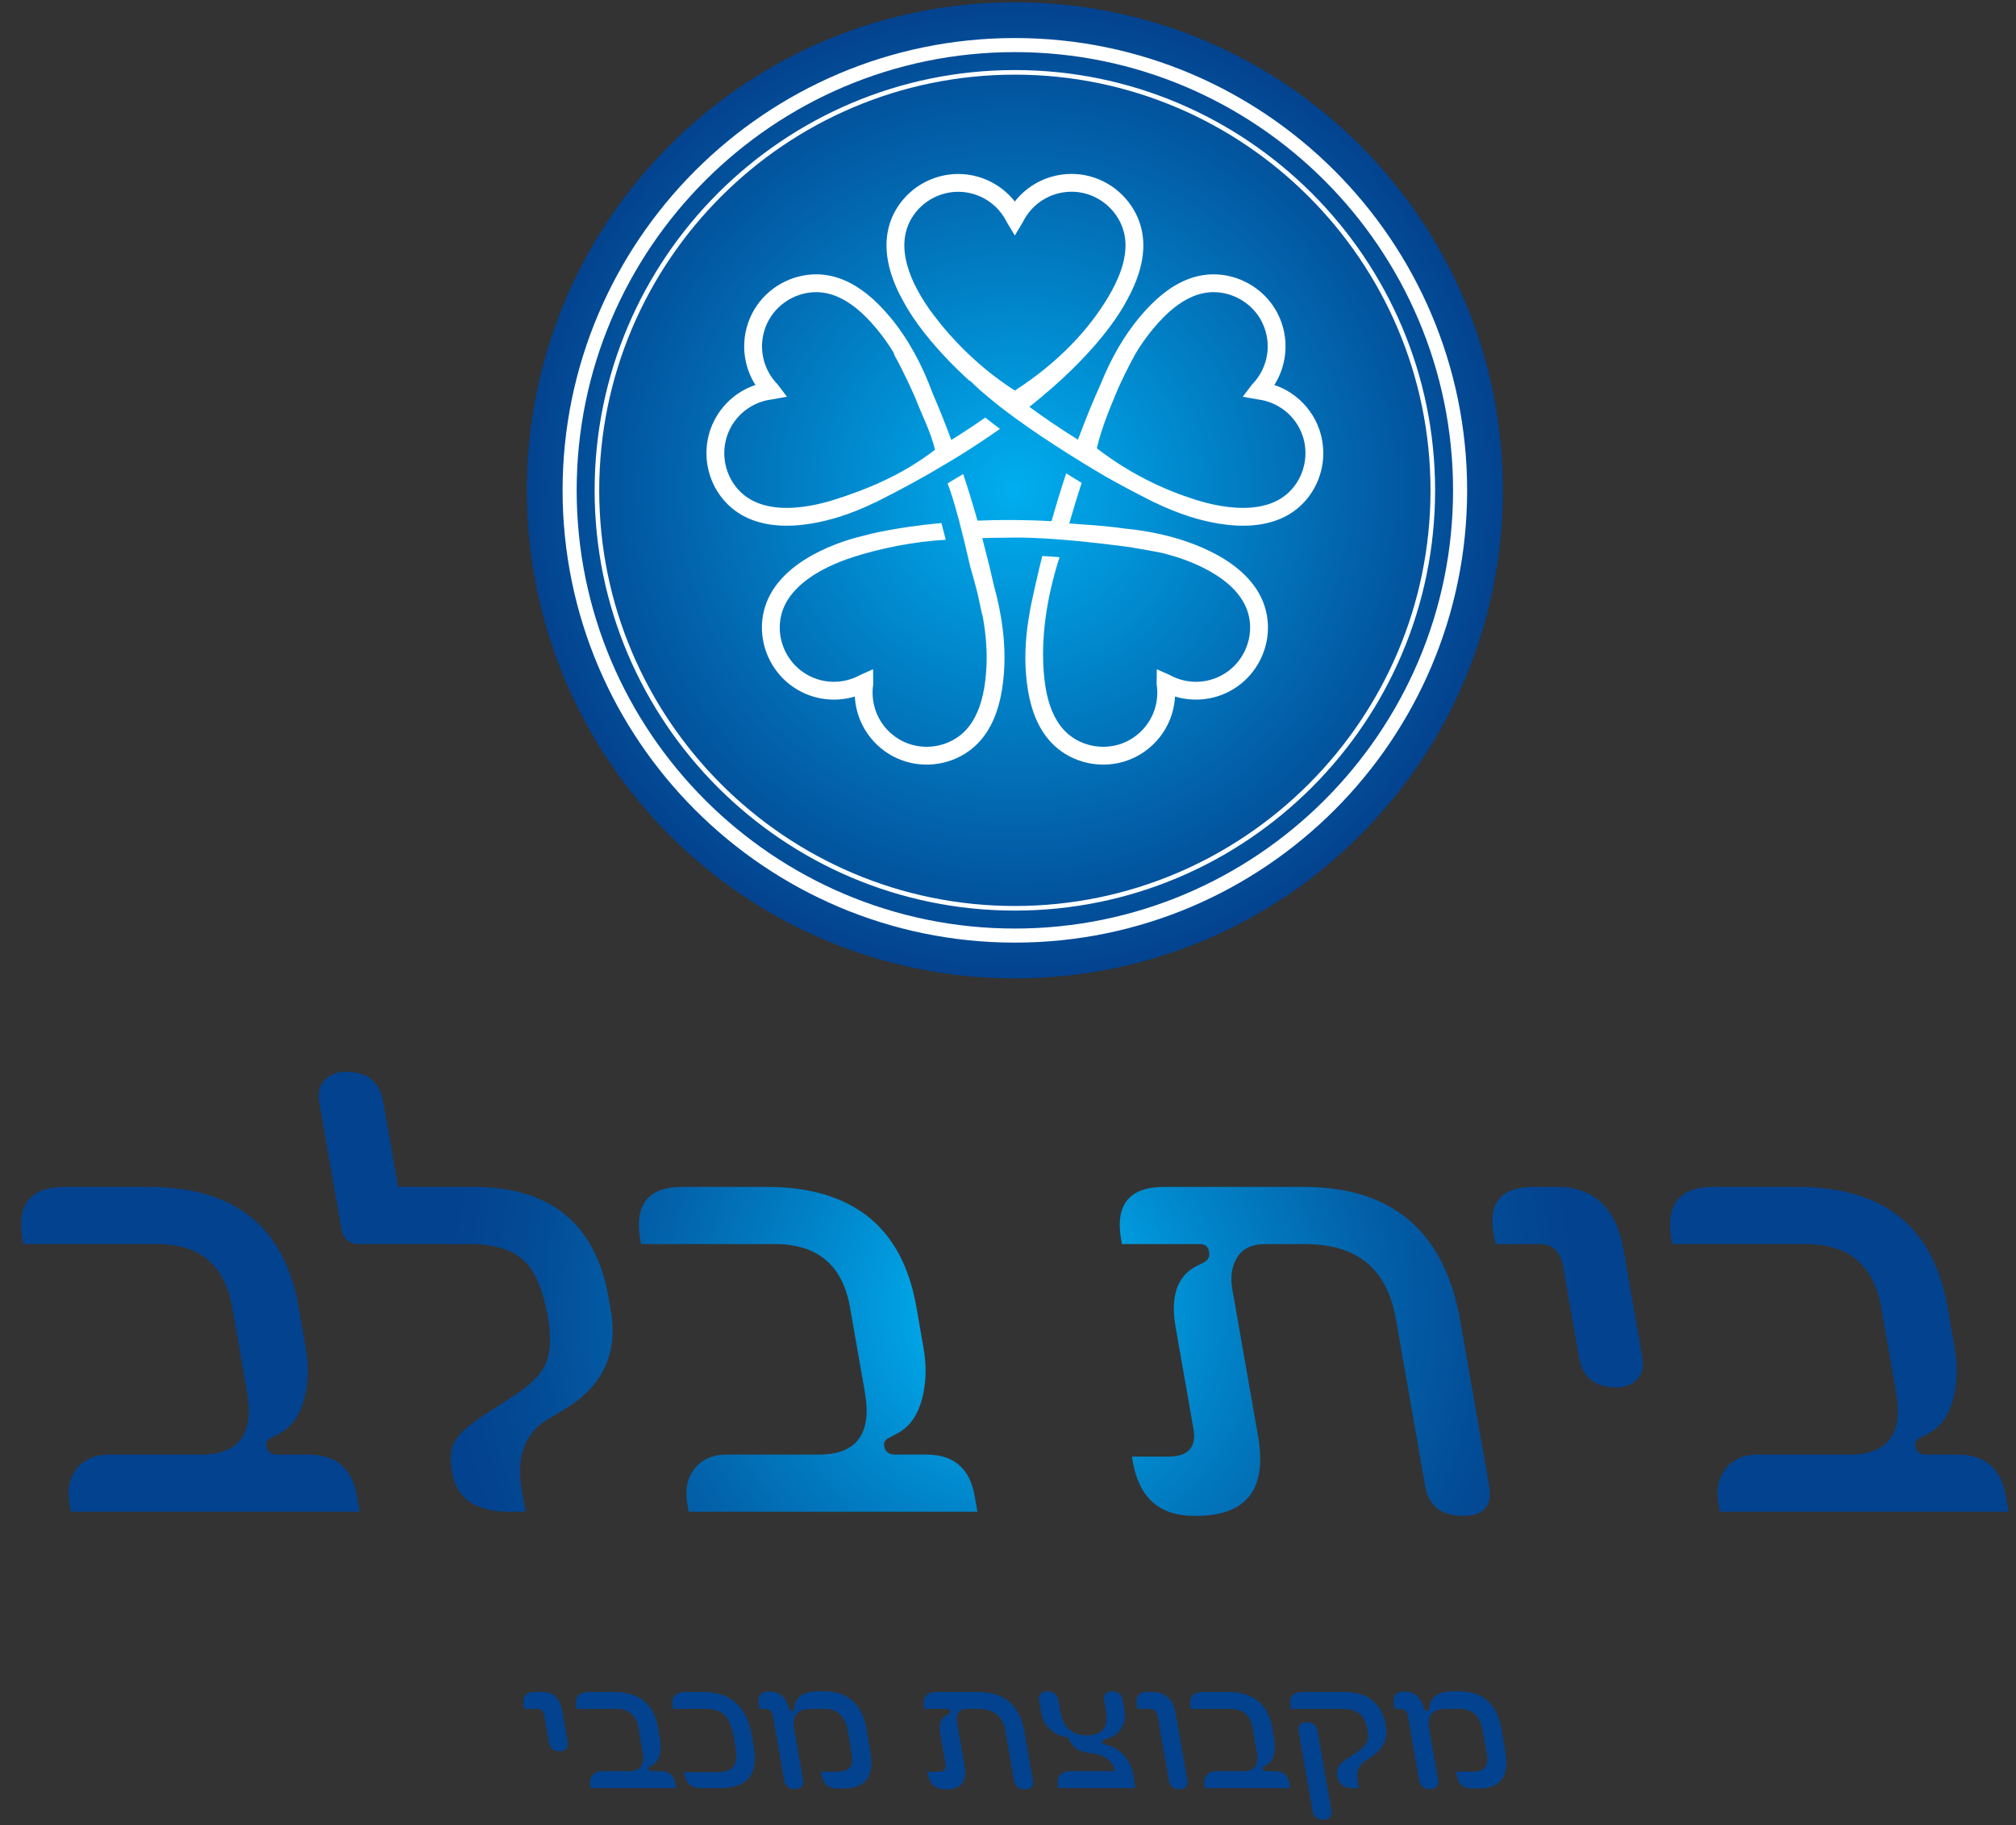 <svg xmlns="http://www.w3.org/2000/svg" xmlns:xlink="http://www.w3.org/1999/xlink" id="Layer_1" x="0px" y="0px" viewBox="0 0 190 172" style="enable-background:new 0 0 190 172;" xml:space="preserve"><rect x="0" y="0" width="190" height="172" fill="#333333" stroke="none"/> <style type="text/css"> .st0{clip-path:url(#SVGID_2_);fill:url(#SVGID_3_);} .st1{clip-path:url(#SVGID_5_);fill:url(#SVGID_6_);} .st2{clip-path:url(#SVGID_8_);fill:url(#SVGID_9_);} .st3{clip-path:url(#SVGID_11_);fill:url(#SVGID_12_);} .st4{clip-path:url(#SVGID_14_);fill:url(#SVGID_15_);} .st5{clip-path:url(#SVGID_17_);fill:url(#SVGID_18_);} .st6{clip-path:url(#SVGID_20_);fill:url(#SVGID_21_);} .st7{fill:#FFFFFF;} .st8{fill:#03428E;} </style> <g> <g> <defs> <path id="SVGID_1_" d="M6.099,111.851c-3.231,0-4.556,1.659-3.975,4.975l0.072,0.418h12.614 c4.023,0,6.382,1.99,7.08,5.968l1.394,7.961 c0.69,3.936-0.751,5.905-4.325,5.905h-8.698c-1.306,0-2.309,0.439-3.01,1.316 c-0.703,0.879-0.936,1.989-0.701,3.337l0.13,0.738h27.218l-0.265-1.507 c-0.453-2.589-1.975-3.884-4.564-3.884h-2.953c-0.578,0-0.913-0.267-1.007-0.802 c-0.053-0.299,0.055-0.535,0.326-0.707l1.086-0.577 c1.046-0.622,1.765-1.674,2.159-3.161c0.391-1.487,0.438-3.087,0.138-4.798 l-0.681-3.886c-1.32-7.531-6.035-11.296-14.143-11.296H6.099z"></path> </defs> <clipPath id="SVGID_2_"> <use xlink:href="#SVGID_1_" style="overflow:visible;"></use> </clipPath> <radialGradient id="SVGID_3_" cx="-4.002" cy="178.015" r="1" gradientTransform="matrix(75.421 0 0 -75.421 397.189 13549.273)" gradientUnits="userSpaceOnUse"> <stop offset="0" style="stop-color:#00AEEF"></stop> <stop offset="0.071" style="stop-color:#00AEEF"></stop> <stop offset="0.246" style="stop-color:#0187CC"></stop> <stop offset="0.444" style="stop-color:#0262AA"></stop> <stop offset="0.605" style="stop-color:#034B96"></stop> <stop offset="0.705" style="stop-color:#03428E"></stop> <stop offset="1" style="stop-color:#03428E"></stop> </radialGradient> <rect x="1.543" y="111.851" class="st0" width="32.355" height="30.618"></rect> </g> <g> <defs> <path id="SVGID_4_" d="M30.632,101.757c-0.521,0.502-0.706,1.193-0.553,2.07 l2.098,11.972c0.169,0.963,0.734,1.445,1.697,1.445h10.431 c2.203,0,3.863,0.492,4.977,1.475c1.115,0.985,1.901,2.793,2.363,5.425 c0.344,1.968,0.238,3.498-0.32,4.589c-0.424,0.877-1.335,1.777-2.737,2.694 l-3.197,2.088c-1.244,0.835-2.041,1.541-2.39,2.119 c-0.496,0.706-0.637,1.668-0.424,2.889l0.056,0.32 c0.424,2.419,2.22,3.626,5.387,3.626h1.507l-0.343-1.957 c-0.569-3.253,0.283-5.531,2.557-6.836l1.252-0.739 c3.768-2.181,5.291-5.337,4.568-9.468l-0.208-1.186 c-1.219-6.954-5.465-10.432-12.741-10.432h-7.093l-1.405-8.024 c-0.33-1.883-1.502-2.824-3.512-2.824 C31.811,101.003,31.153,101.255,30.632,101.757"></path> </defs> <clipPath id="SVGID_5_"> <use xlink:href="#SVGID_4_" style="overflow:visible;"></use> </clipPath> <radialGradient id="SVGID_6_" cx="-4.002" cy="178.015" r="1" gradientTransform="matrix(75.421 0 0 -75.421 397.189 13549.273)" gradientUnits="userSpaceOnUse"> <stop offset="0" style="stop-color:#00AEEF"></stop> <stop offset="0.071" style="stop-color:#00AEEF"></stop> <stop offset="0.246" style="stop-color:#0187CC"></stop> <stop offset="0.444" style="stop-color:#0262AA"></stop> <stop offset="0.605" style="stop-color:#034B96"></stop> <stop offset="0.705" style="stop-color:#03428E"></stop> <stop offset="1" style="stop-color:#03428E"></stop> </radialGradient> <rect x="29.926" y="101.003" class="st1" width="28.358" height="41.466"></rect> </g> <g> <defs> <path id="SVGID_7_" d="M64.32,111.851c-3.232,0-4.556,1.659-3.977,4.975l0.075,0.418 h12.613c4.023,0,6.383,1.99,7.08,5.968l1.394,7.961 c0.69,3.936-0.751,5.905-4.325,5.905h-8.698c-1.306,0-2.308,0.439-3.011,1.316 c-0.702,0.879-0.935,1.989-0.699,3.337l0.13,0.738h27.217l-0.266-1.507 c-0.452-2.589-1.975-3.884-4.563-3.884H84.337c-0.577,0-0.914-0.267-1.007-0.802 c-0.051-0.299,0.055-0.535,0.326-0.707l1.085-0.577 c1.047-0.622,1.766-1.674,2.16-3.161c0.392-1.487,0.437-3.087,0.138-4.798 l-0.68-3.886c-1.32-7.531-6.036-11.296-14.144-11.296H64.32z"></path> </defs> <clipPath id="SVGID_8_"> <use xlink:href="#SVGID_7_" style="overflow:visible;"></use> </clipPath> <radialGradient id="SVGID_9_" cx="-4.002" cy="178.015" r="1" gradientTransform="matrix(75.421 0 0 -75.421 397.189 13549.273)" gradientUnits="userSpaceOnUse"> <stop offset="0" style="stop-color:#00AEEF"></stop> <stop offset="0.071" style="stop-color:#00AEEF"></stop> <stop offset="0.246" style="stop-color:#0187CC"></stop> <stop offset="0.444" style="stop-color:#0262AA"></stop> <stop offset="0.605" style="stop-color:#034B96"></stop> <stop offset="0.705" style="stop-color:#03428E"></stop> <stop offset="1" style="stop-color:#03428E"></stop> </radialGradient> <rect x="59.764" y="111.851" class="st2" width="32.355" height="30.618"></rect> </g> <g> <defs> <path id="SVGID_10_" d="M109.735,111.851c-3.296,0-4.653,1.659-4.071,4.975l0.073,0.418 h7.349c0.492,0,0.78,0.235,0.862,0.704c0.087,0.492-0.097,0.846-0.552,1.06 l-0.534,0.257c-1.892,0.92-2.582,2.846-2.069,5.778l1.682,9.596 c0.308,1.755-0.481,2.631-2.363,2.631h-3.435l0.085,0.482 c0.596,3.403,2.519,5.104,5.772,5.104h0.194c4.771,0,6.716-2.514,5.835-7.544 l-2.419-13.8c-0.209-1.198-0.055-2.209,0.465-3.033 c0.519-0.823,1.388-1.235,2.607-1.235h3.821c4.856,0,7.695,2.343,8.516,7.028 l2.761,15.758c0.329,1.883,1.521,2.826,3.576,2.826 c1.968,0,2.787-0.943,2.458-2.826l-2.727-15.566 c-1.472-8.408-6.393-12.613-14.76-12.613H109.735z"></path> </defs> <clipPath id="SVGID_11_"> <use xlink:href="#SVGID_10_" style="overflow:visible;"></use> </clipPath> <radialGradient id="SVGID_12_" cx="-4.002" cy="178.015" r="1" gradientTransform="matrix(75.421 0 0 -75.421 397.189 13549.273)" gradientUnits="userSpaceOnUse"> <stop offset="0" style="stop-color:#00AEEF"></stop> <stop offset="0.071" style="stop-color:#00AEEF"></stop> <stop offset="0.246" style="stop-color:#0187CC"></stop> <stop offset="0.444" style="stop-color:#0262AA"></stop> <stop offset="0.605" style="stop-color:#034B96"></stop> <stop offset="0.705" style="stop-color:#03428E"></stop> <stop offset="1" style="stop-color:#03428E"></stop> </radialGradient> <rect x="105.082" y="111.851" class="st3" width="35.595" height="31.005"></rect> </g> <g> <defs> <path id="SVGID_13_" d="M144.558,111.851c-3.038,0-4.305,1.445-3.798,4.334l0.186,1.059 h4.236c1.175,0,1.891,0.717,2.142,2.149l1.496,8.538 c0.329,1.882,1.499,2.825,3.511,2.825c0.792,0,1.437-0.252,1.938-0.754 c0.501-0.503,0.673-1.193,0.52-2.071l-1.783-10.175 c-0.689-3.936-2.788-5.905-6.297-5.905H144.558z"></path> </defs> <clipPath id="SVGID_14_"> <use xlink:href="#SVGID_13_" style="overflow:visible;"></use> </clipPath> <radialGradient id="SVGID_15_" cx="-4.002" cy="178.015" r="1" gradientTransform="matrix(75.421 0 0 -75.421 397.189 13549.273)" gradientUnits="userSpaceOnUse"> <stop offset="0" style="stop-color:#00AEEF"></stop> <stop offset="0.071" style="stop-color:#00AEEF"></stop> <stop offset="0.246" style="stop-color:#0187CC"></stop> <stop offset="0.444" style="stop-color:#0262AA"></stop> <stop offset="0.605" style="stop-color:#034B96"></stop> <stop offset="0.705" style="stop-color:#03428E"></stop> <stop offset="1" style="stop-color:#03428E"></stop> </radialGradient> <rect x="140.253" y="111.851" class="st4" width="14.689" height="18.905"></rect> </g> <g> <defs> <path id="SVGID_16_" d="M161.505,111.851c-3.232,0-4.557,1.659-3.976,4.975l0.075,0.418 h12.612c4.022,0,6.383,1.99,7.079,5.968l1.395,7.961 c0.69,3.936-0.753,5.905-4.326,5.905h-8.696c-1.305,0-2.311,0.439-3.012,1.316 c-0.701,0.879-0.936,1.989-0.699,3.337l0.13,0.738h27.216l-0.263-1.507 c-0.455-2.589-1.977-3.884-4.566-3.884h-2.952c-0.578,0-0.913-0.267-1.006-0.802 c-0.053-0.299,0.054-0.535,0.324-0.707l1.087-0.577 c1.047-0.622,1.766-1.674,2.158-3.161s0.439-3.087,0.14-4.798l-0.682-3.886 c-1.319-7.531-6.034-11.296-14.143-11.296H161.505z"></path> </defs> <clipPath id="SVGID_17_"> <use xlink:href="#SVGID_16_" style="overflow:visible;"></use> </clipPath> <radialGradient id="SVGID_18_" cx="-4.002" cy="178.015" r="1" gradientTransform="matrix(75.421 0 0 -75.421 397.189 13549.273)" gradientUnits="userSpaceOnUse"> <stop offset="0" style="stop-color:#00AEEF"></stop> <stop offset="0.071" style="stop-color:#00AEEF"></stop> <stop offset="0.246" style="stop-color:#0187CC"></stop> <stop offset="0.444" style="stop-color:#0262AA"></stop> <stop offset="0.605" style="stop-color:#034B96"></stop> <stop offset="0.705" style="stop-color:#03428E"></stop> <stop offset="1" style="stop-color:#03428E"></stop> </radialGradient> <rect x="156.948" y="111.851" class="st5" width="32.355" height="30.618"></rect> </g> <g> <defs> <path id="SVGID_19_" d="M49.652,46.208c0,25.402,20.592,45.996,45.995,45.996 c25.402,0,45.995-20.594,45.995-45.996S121.049,0.213,95.647,0.213 C70.244,0.213,49.652,20.806,49.652,46.208"></path> </defs> <clipPath id="SVGID_20_"> <use xlink:href="#SVGID_19_" style="overflow:visible;"></use> </clipPath> <radialGradient id="SVGID_21_" cx="-4.003" cy="178.024" r="1" gradientTransform="matrix(45.995 0 0 -45.995 279.747 8234.406)" gradientUnits="userSpaceOnUse"> <stop offset="0" style="stop-color:#00AEEF"></stop> <stop offset="1" style="stop-color:#03428E"></stop> </radialGradient> <rect x="49.652" y="0.213" class="st6" width="91.99" height="91.991"></rect> </g> <g> <path class="st7" d="M72.589,56.033c-0.521,0.968-0.784,2.019-0.783,3.122 c0.003,1.078,0.27,2.158,0.774,3.126c0.504,0.967,1.238,1.806,2.121,2.424 c1.059,0.743,2.3,1.164,3.586,1.22c0.774,0.034,1.544-0.063,2.278-0.285 c0.04,0.766,0.212,1.524,0.509,2.242c0.494,1.19,1.314,2.211,2.374,2.954 c0.364,0.254,0.753,0.473,1.154,0.65c1.07,0.473,2.258,0.658,3.441,0.534 c1.181-0.123,2.308-0.549,3.256-1.229c0.697-0.501,1.295-1.143,1.775-1.91 c0.863-1.377,1.365-3.143,1.539-5.401c0.197-2.578-0.118-5.337-0.954-8.344 c-0.348-1.55-0.713-3.027-1.085-4.423c0.757-0.027,1.555-0.04,2.378-0.041 c1.416-0.047,4.736-0.004,10.995,0.819c0.039,0.004,0.081,0.008,0.119,0.012 c0.03,0.006,0.061,0.011,0.091,0.016c0.17,0.023,0.337,0.045,0.511,0.067 c0.06,0.01,0.115,0.024,0.171,0.044c0.836,0.135,1.683,0.28,2.55,0.452 c0.004,0.001,0.009,0.001,0.015,0.001c0.529,0.131,1.05,0.271,1.554,0.434 c1.342,0.435,3.25,1.212,4.713,2.448c0.683,0.576,1.209,1.203,1.566,1.864 c0.387,0.721,0.584,1.501,0.581,2.324c-0.001,0.809-0.203,1.622-0.582,2.352 c-0.382,0.728-0.932,1.36-1.594,1.823c-0.798,0.559-1.729,0.876-2.697,0.92 c-0.943,0.041-1.876-0.178-2.701-0.632l-1.221-0.548l-0.015,1.415 c0.147,0.931,0.032,1.883-0.328,2.755c-0.371,0.895-0.99,1.663-1.787,2.221 c-0.274,0.193-0.567,0.357-0.869,0.491c-0.801,0.354-1.695,0.491-2.587,0.399 c-0.891-0.093-1.739-0.412-2.45-0.922c-0.52-0.373-0.967-0.857-1.331-1.438 c-0.715-1.141-1.135-2.657-1.287-4.637c-0.241-3.141,0.19-6.817,1.488-10.843 c-0.594-0.048-1.137-0.083-1.626-0.11c-0.398,1.592-0.785,3.273-1.147,5.047 c-0.011,0.055-0.017,0.108-0.018,0.162c-0.39,2.067-0.514,4.016-0.373,5.872 c0.173,2.258,0.675,4.024,1.538,5.401c0.482,0.767,1.078,1.409,1.775,1.91 c0.95,0.68,2.075,1.106,3.256,1.229c1.183,0.124,2.373-0.061,3.442-0.534 c0.402-0.177,0.791-0.396,1.153-0.65c1.06-0.743,1.882-1.764,2.375-2.954 c0.296-0.718,0.468-1.476,0.509-2.242c0.734,0.222,1.504,0.319,2.277,0.285 c1.288-0.056,2.527-0.477,3.586-1.22c0.883-0.618,1.617-1.457,2.121-2.424 c0.505-0.968,0.771-2.048,0.774-3.126c0.002-1.103-0.261-2.154-0.782-3.122 c-0.457-0.848-1.118-1.639-1.961-2.351c-1.672-1.412-3.795-2.283-5.279-2.764 c-1.706-0.553-3.548-0.92-5.554-1.116c-1.778-0.261-3.519-0.346-5.152-0.471 c0.379-1.331,0.78-2.627,1.171-3.825c-0.507-0.307-0.992-0.604-1.459-0.893 c-0.459,1.387-0.923,2.884-1.378,4.503c-2.562-0.141-4.902-0.138-6.982-0.051 c-0.446-1.576-0.897-3.036-1.346-4.392c-0.449,0.273-0.934,0.563-1.464,0.876 c0.015,0.046,0.03,0.093,0.045,0.14c0.222,0.588,0.542,1.563,0.971,3.164 c0.029,0.102,0.06,0.199,0.089,0.302c-0.002,0-0.005,0-0.009,0.002 c0.292,1.103,0.631,2.483,1.023,4.211c0.267,0.907,0.499,1.798,0.695,2.538 c0.136,0.613,0.271,1.235,0.402,1.873c0.014,0.071,0.039,0.136,0.069,0.196 c0.355,1.901,0.469,3.686,0.339,5.377c-0.151,1.98-0.573,3.496-1.287,4.637 c-0.365,0.581-0.812,1.065-1.332,1.438c-0.711,0.51-1.558,0.829-2.45,0.922 c-0.892,0.092-1.785-0.045-2.585-0.399c-0.304-0.134-0.595-0.298-0.871-0.491 c-0.797-0.558-1.415-1.326-1.785-2.221c-0.362-0.872-0.476-1.824-0.33-2.755 l-0.014-1.415l-1.221,0.548c-0.825,0.454-1.759,0.673-2.702,0.632 c-0.966-0.044-1.899-0.361-2.695-0.92c-0.663-0.463-1.214-1.095-1.594-1.823 c-0.381-0.73-0.582-1.543-0.584-2.352c-0.001-0.823,0.193-1.603,0.581-2.324 c0.357-0.661,0.883-1.288,1.567-1.864c1.462-1.236,3.37-2.013,4.712-2.448 c2.514-0.815,5.692-1.476,8.786-1.648c-0.148-0.59-0.283-1.114-0.407-1.578 c-4.366,0.401-6.94,1.087-6.995,1.102c-0.012,0.003-0.021,0.009-0.033,0.014 c-0.639,0.15-1.266,0.316-1.868,0.511c-1.486,0.481-3.609,1.352-5.28,2.764 C73.706,54.394,73.046,55.185,72.589,56.033 M84.239,33.264 c0.014,0.103,0.049,0.203,0.104,0.299c0.02,0.034,0.797,1.38,1.923,3.938 c0.527,1.403,1.463,3.213,1.857,4.883c-3.144,2.433-6.572,3.785-9.482,4.706 c-1.347,0.426-3.351,0.9-5.26,0.743c-0.89-0.072-1.683-0.277-2.357-0.609 c-0.732-0.359-1.346-0.882-1.821-1.552c-0.469-0.66-0.778-1.44-0.892-2.254 c-0.114-0.814-0.031-1.647,0.238-2.412c0.325-0.917,0.899-1.716,1.662-2.312 c0.742-0.582,1.629-0.945,2.565-1.056l1.394-0.25l-0.89-1.171 c-0.66-0.673-1.12-1.516-1.333-2.434c-0.217-0.945-0.161-1.928,0.164-2.847 c0.112-0.315,0.255-0.62,0.423-0.906c0.446-0.75,1.095-1.383,1.874-1.826 c0.78-0.441,1.656-0.674,2.532-0.671c0.638,0.003,1.284,0.136,1.917,0.397 c1.244,0.514,2.468,1.504,3.74,3.029 C83.186,31.662,83.731,32.431,84.239,33.264 M83.887,29.881 c-1.452-1.737-2.886-2.883-4.389-3.503c-0.836-0.345-1.696-0.522-2.554-0.525 c-1.167-0.004-2.33,0.304-3.365,0.89c-1.033,0.586-1.895,1.427-2.491,2.431 c-0.223,0.379-0.413,0.783-0.561,1.201c-0.433,1.219-0.508,2.529-0.218,3.785 c0.174,0.755,0.475,1.472,0.888,2.121c-0.727,0.244-1.411,0.61-2.021,1.089 c-1.014,0.793-1.779,1.857-2.211,3.076c-0.359,1.016-0.47,2.124-0.319,3.206 c0.152,1.08,0.562,2.115,1.185,2.992c0.642,0.902,1.465,1.604,2.451,2.089 c0.864,0.424,1.861,0.685,2.962,0.775c2.181,0.179,4.414-0.345,5.903-0.816 c1.095-0.346,2.191-0.792,3.297-1.326c0.025-0.01,0.051-0.015,0.075-0.027 c0.081-0.041,0.159-0.082,0.24-0.122c0.037-0.018,0.074-0.038,0.111-0.056 c1.757-0.884,3.382-1.763,4.896-2.632c1.125-0.656,2.067-1.222,2.865-1.712 c1.301-0.815,2.5-1.616,3.605-2.397c0.002-0.002,0.004-0.003,0.005-0.005 c-0.521-0.386-0.981-0.74-1.384-1.06c-0.99,0.689-2.049,1.393-3.199,2.109 c-0.623-1.687-1.215-3.14-1.741-4.349C86.856,34.232,85.523,31.84,83.887,29.881 M122.984,43.418c-0.115,0.814-0.421,1.594-0.892,2.254 c-0.475,0.67-1.089,1.193-1.821,1.552c-0.674,0.332-1.467,0.537-2.358,0.609 c-1.908,0.157-3.913-0.317-5.258-0.743c-2.912-0.921-6.143-2.415-9.288-4.846 c0.486-2.057,1.351-4.047,2.038-5.702c0.888-1.93,1.473-2.944,1.493-2.979 c0.028-0.047,0.051-0.096,0.067-0.147c0.533-0.892,1.109-1.712,1.732-2.457 c1.273-1.525,2.497-2.515,3.741-3.029c0.634-0.261,1.279-0.394,1.918-0.397 c0.877-0.003,1.75,0.23,2.53,0.671c0.78,0.443,1.429,1.076,1.874,1.826 c0.169,0.286,0.311,0.591,0.423,0.906c0.326,0.919,0.383,1.902,0.165,2.847 c-0.212,0.918-0.672,1.761-1.332,2.434l-0.891,1.171l1.395,0.25 c0.934,0.111,1.82,0.474,2.564,1.056c0.762,0.596,1.336,1.395,1.662,2.312 C123.016,41.771,123.098,42.604,122.984,43.418 M95.642,36.807 c-3.343-2.152-5.866-4.752-7.706-7.188c-0.492-0.652-1.069-1.509-1.567-2.472 c-0.029-0.064-0.046-0.103-0.048-0.108c-0.026-0.07-0.063-0.13-0.103-0.186 c-0.299-0.619-0.562-1.274-0.739-1.945c-0.229-0.863-0.3-1.68-0.213-2.424 c0.095-0.812,0.382-1.565,0.856-2.236c0.466-0.663,1.097-1.213,1.827-1.593 c0.73-0.38,1.543-0.58,2.352-0.58c0.974,0,1.92,0.274,2.736,0.794 c0.795,0.505,1.435,1.221,1.85,2.066l0.755,1.259l0.754-1.259 c0.415-0.846,1.054-1.564,1.851-2.07c0.816-0.52,1.763-0.795,2.737-0.795 c0.334,0,0.668,0.032,0.994,0.097c0.857,0.169,1.669,0.569,2.347,1.157 c0.677,0.587,1.188,1.335,1.477,2.162c0.212,0.602,0.301,1.256,0.266,1.941 c-0.068,1.343-0.594,2.827-1.606,4.536 C102.661,31.006,99.773,34.15,95.642,36.807 M124.33,40.446 c-0.432-1.219-1.197-2.283-2.211-3.076c-0.61-0.479-1.294-0.845-2.019-1.089 c0.411-0.649,0.712-1.366,0.886-2.121c0.289-1.256,0.214-2.566-0.218-3.785 c-0.148-0.418-0.336-0.822-0.561-1.201c-0.596-1.004-1.457-1.845-2.491-2.431 c-1.034-0.586-2.198-0.894-3.366-0.89c-0.858,0.003-1.716,0.18-2.553,0.525 c-1.503,0.62-2.938,1.766-4.389,3.503c-1.464,1.752-2.684,3.85-3.683,6.336 c-0.614,1.357-1.348,3.103-2.132,5.22c-1.701-1.06-3.22-2.097-4.577-3.096 c6.199-4.912,8.559-8.798,9.263-10.179c0.912-1.684,1.394-3.212,1.468-4.649 c0.046-0.905-0.075-1.773-0.358-2.584c-0.387-1.101-1.066-2.096-1.963-2.874 c-0.899-0.779-1.978-1.31-3.123-1.537c-0.432-0.086-0.876-0.127-1.319-0.127 c-1.295,0-2.554,0.365-3.641,1.057c-0.653,0.416-1.228,0.939-1.703,1.544 c-0.472-0.604-1.047-1.125-1.701-1.541c-1.087-0.692-2.345-1.056-3.638-1.056 c-1.079,0-2.159,0.266-3.127,0.769c-0.967,0.503-1.807,1.235-2.426,2.117 c-0.636,0.902-1.023,1.915-1.151,3.007c-0.112,0.955-0.026,1.981,0.257,3.049 c0.298,1.128,0.79,2.198,1.327,3.143c0.556,1.03,1.755,2.92,4.074,5.348 c0.586,0.613,1.273,1.289,2.065,2.014c0.104,0.046,0.201,0.112,0.281,0.2 c0.012,0.015,0.239,0.258,0.75,0.714c0.568,0.492,1.181,1.002,1.847,1.528 c1.925,1.502,5.076,3.726,9.929,6.585c1.339,0.756,2.763,1.52,4.293,2.289 c0.039,0.02,0.079,0.041,0.119,0.061c0.081,0.04,0.157,0.079,0.237,0.12 c0.025,0.012,0.05,0.017,0.074,0.027c1.106,0.534,2.204,0.98,3.297,1.326 c1.49,0.471,3.722,0.995,5.904,0.816c1.101-0.09,2.098-0.351,2.961-0.775 c0.986-0.485,1.812-1.187,2.451-2.089c0.624-0.877,1.035-1.912,1.185-2.992 C124.8,42.57,124.689,41.462,124.33,40.446"></path> <path class="st7" d="M95.647,88.832c-23.504,0-42.625-19.121-42.625-42.623 c0-23.504,19.121-42.625,42.625-42.625s42.624,19.121,42.624,42.625 C138.271,69.711,119.151,88.832,95.647,88.832 M95.647,4.911 c-22.772,0-41.298,18.526-41.298,41.298c0,22.771,18.526,41.297,41.298,41.297 c22.771,0,41.298-18.526,41.298-41.297C136.945,23.437,118.418,4.911,95.647,4.911"></path> <path class="st7" d="M95.647,85.814c-21.839,0-39.606-17.767-39.606-39.606 S73.808,6.602,95.647,6.602s39.606,17.767,39.606,39.606 S117.486,85.814,95.647,85.814 M95.647,7.036c-21.599,0-39.172,17.572-39.172,39.172 s17.573,39.172,39.172,39.172s39.172-17.572,39.172-39.172 S117.246,7.036,95.647,7.036"></path> <path class="st8" d="M53.505,164.209c0.046,0.26-0.005,0.465-0.153,0.614 c-0.15,0.148-0.34,0.222-0.574,0.222c-0.596,0-0.941-0.278-1.039-0.836 l-0.442-2.526c-0.074-0.424-0.286-0.636-0.633-0.636h-1.255l-0.055-0.314 c-0.15-0.854,0.225-1.282,1.125-1.282h0.636c1.039,0,1.659,0.583,1.862,1.749 L53.505,164.209z"></path> <path class="st8" d="M63.718,168.513h-8.053l-0.037-0.218 c-0.071-0.401-0.002-0.728,0.205-0.989c0.208-0.26,0.505-0.389,0.891-0.389 h2.574c1.057,0,1.483-0.583,1.278-1.747l-0.411-2.355 c-0.207-1.179-0.904-1.767-2.095-1.767h-3.731l-0.023-0.124 c-0.171-0.981,0.22-1.472,1.177-1.472h2.336c2.398,0,3.793,1.115,4.184,3.343 l0.201,1.149c0.091,0.506,0.076,0.98-0.04,1.42 c-0.116,0.44-0.33,0.752-0.638,0.936l-0.322,0.17 c-0.08,0.051-0.112,0.121-0.098,0.21c0.03,0.157,0.128,0.237,0.3,0.237 h0.874c0.764,0,1.216,0.382,1.349,1.15L63.718,168.513z"></path> <path class="st8" d="M71.04,164.561c0.462,2.634-0.59,3.952-3.154,3.952h-1.851 c-0.868,0-1.378-0.441-1.532-1.321l-0.032-0.181h3.077 c0.791,0,1.323-0.183,1.594-0.551c0.271-0.366,0.328-0.995,0.174-1.88 l-0.14-0.798c-0.172-0.981-0.453-1.683-0.844-2.104 c-0.39-0.421-0.998-0.632-1.828-0.632h-3.078l-0.022-0.124 c-0.172-0.979,0.23-1.472,1.205-1.472h1.671c2.578,0,4.106,1.375,4.587,4.122 L71.04,164.561z"></path> <path class="st8" d="M82.021,165.008c0.415,2.36-0.417,3.542-2.494,3.542h-0.58 c-0.518,0-0.9-0.136-1.144-0.409c-0.199-0.234-0.343-0.604-0.433-1.11 l-0.013-0.076h1.655c1.037,0,1.458-0.55,1.266-1.654l-0.388-2.212 c-0.238-1.361-0.964-2.042-2.181-2.042h-1.262c-1.286,0-1.819,0.626-1.599,1.882 l0.848,4.842c0.045,0.26-0.009,0.463-0.169,0.613 c-0.155,0.148-0.349,0.224-0.576,0.224c-0.603,0-0.952-0.281-1.049-0.837 l-1.056-6.03c-0.082-0.462-0.334-0.694-0.758-0.694h-0.504l-0.054-0.314 c-0.154-0.878,0.148-1.319,0.908-1.319h0.142c0.88,0,1.466,0.51,1.759,1.528 c0.067,0.21,0.178,0.313,0.33,0.313c0.101,0,0.16-0.085,0.174-0.254 c0.097-1.077,0.87-1.615,2.318-1.615h0.447c2.286,0,3.634,1.173,4.046,3.523 L82.021,165.008z"></path> <path class="st8" d="M97.352,167.79c0.098,0.558-0.144,0.837-0.727,0.837 c-0.608,0-0.96-0.279-1.059-0.837l-0.816-4.662 c-0.243-1.386-1.082-2.081-2.519-2.081h-1.131c-0.361,0-0.619,0.123-0.772,0.366 c-0.152,0.245-0.199,0.543-0.136,0.897l0.715,4.085 c0.26,1.489-0.315,2.232-1.728,2.232h-0.056c-0.963,0-1.533-0.505-1.708-1.511 l-0.026-0.142h1.017c0.557,0,0.789-0.259,0.699-0.778l-0.498-2.841 c-0.151-0.866,0.051-1.436,0.612-1.709l0.159-0.076 c0.134-0.062,0.188-0.167,0.163-0.314c-0.024-0.138-0.109-0.209-0.253-0.209 h-2.177l-0.02-0.124c-0.172-0.98,0.228-1.471,1.202-1.471h3.885 c2.476,0,3.932,1.246,4.367,3.732L97.352,167.79z"></path> <path class="st8" d="M105.976,161.124c0.122,0.696,0.02,1.291-0.301,1.786 c-0.321,0.493-0.822,0.825-1.5,0.996l-0.102,0.019 c-0.146,0.038-0.207,0.12-0.184,0.248c0.021,0.12,0.111,0.199,0.27,0.236 c0.675,0.139,1.253,0.466,1.732,0.978c0.48,0.513,0.776,1.097,0.89,1.748 l0.197,1.12c0.029,0.172-0.035,0.258-0.192,0.258h-7.039l-0.037-0.219 c-0.072-0.411-0.009-0.744,0.185-0.998c0.198-0.251,0.507-0.378,0.931-0.378 h4.226l-0.016-0.096c-0.069-0.394-0.267-0.726-0.598-0.997 c-0.328-0.273-0.705-0.447-1.131-0.523l-0.724-0.113 c-0.496-0.096-0.859-0.213-1.085-0.352c-0.335-0.209-0.614-0.579-0.841-1.111 c-0.593-0.063-1.12-0.281-1.576-0.655c-0.513-0.431-0.828-0.976-0.942-1.633 l-0.212-1.207c-0.045-0.259,0.005-0.466,0.153-0.618 c0.147-0.151,0.339-0.227,0.573-0.227c0.631,0,1,0.287,1.101,0.864l0.202,1.159 c0.114,0.653,0.382,1.169,0.8,1.552c0.419,0.384,0.943,0.575,1.577,0.575 h0.075c1.482,0,2.094-0.74,1.834-2.222l-0.19-1.083 c-0.044-0.259,0.005-0.466,0.153-0.618c0.148-0.151,0.339-0.227,0.572-0.227 c0.596,0,0.944,0.281,1.043,0.845L105.976,161.124z"></path> <path class="st8" d="M111.91,167.79c0.045,0.26-0.005,0.465-0.155,0.614 c-0.147,0.147-0.338,0.223-0.572,0.223c-0.583,0-0.923-0.279-1.02-0.837 l-1.07-6.107c-0.074-0.424-0.352-0.636-0.832-0.636h-1.074l-0.022-0.124 c-0.172-0.98,0.125-1.471,0.891-1.471h0.647c0.519,0,0.969,0.165,1.349,0.494 c0.38,0.33,0.625,0.81,0.737,1.444L111.91,167.79z"></path> <path class="st8" d="M121.6,168.513h-8.052l-0.039-0.218 c-0.069-0.401-0.001-0.728,0.206-0.989c0.209-0.26,0.505-0.389,0.892-0.389 h2.573c1.056,0,1.484-0.583,1.28-1.747l-0.413-2.355 c-0.206-1.179-0.903-1.767-2.094-1.767h-3.733l-0.02-0.124 c-0.172-0.981,0.22-1.472,1.175-1.472h2.336c2.4,0,3.795,1.115,4.186,3.343 l0.201,1.149c0.089,0.506,0.075,0.98-0.041,1.42 c-0.117,0.44-0.329,0.752-0.639,0.936l-0.322,0.17 c-0.08,0.051-0.112,0.121-0.096,0.21c0.028,0.157,0.127,0.237,0.298,0.237 h0.874c0.766,0,1.216,0.382,1.351,1.15L121.6,168.513z"></path> <path class="st8" d="M130.612,162.7c0.205,1.179-0.252,2.137-1.376,2.876l-0.513,0.334 c-0.659,0.437-0.919,1.045-0.783,1.824l0.137,0.779h-0.645 c-0.804,0-1.275-0.391-1.41-1.168l-0.004-0.02 c-0.101-0.583,0.174-1.09,0.825-1.519l0.938-0.618 c0.453-0.298,0.759-0.564,0.914-0.797c0.226-0.336,0.292-0.77,0.199-1.302 c-0.134-0.765-0.394-1.298-0.778-1.596c-0.384-0.297-0.913-0.446-1.583-0.446 h-4.882l-0.032-0.18c-0.165-0.943,0.224-1.416,1.169-1.416h3.836 c2.279,0,3.599,1.03,3.959,3.087L130.612,162.7z M125.489,170.648 c0.046,0.26-0.01,0.465-0.163,0.614c-0.155,0.148-0.349,0.222-0.583,0.222 c-0.594,0-0.942-0.278-1.04-0.836l-1.318-7.52 c-0.045-0.26,0.01-0.465,0.163-0.614c0.156-0.147,0.35-0.221,0.583-0.221 c0.596,0,0.944,0.277,1.04,0.835L125.489,170.648z"></path> <path class="st8" d="M141.87,165.008c0.414,2.36-0.418,3.542-2.494,3.542h-0.578 c-0.521,0-0.902-0.136-1.147-0.409c-0.198-0.234-0.342-0.604-0.432-1.11 l-0.013-0.076h1.654c1.037,0,1.46-0.55,1.266-1.654l-0.388-2.212 c-0.238-1.361-0.963-2.042-2.18-2.042h-1.262c-1.286,0-1.819,0.626-1.6,1.882 l0.849,4.842c0.045,0.26-0.01,0.463-0.169,0.613 c-0.156,0.148-0.349,0.224-0.577,0.224c-0.602,0-0.951-0.281-1.049-0.837 l-1.056-6.03c-0.082-0.462-0.333-0.694-0.758-0.694h-0.503l-0.054-0.314 c-0.155-0.878,0.147-1.319,0.907-1.319h0.141c0.881,0,1.467,0.51,1.76,1.528 c0.068,0.21,0.179,0.313,0.331,0.313c0.101,0,0.159-0.085,0.173-0.254 c0.098-1.077,0.871-1.615,2.319-1.615h0.446c2.286,0,3.634,1.173,4.047,3.523 L141.87,165.008z"></path> </g> </g> </svg>